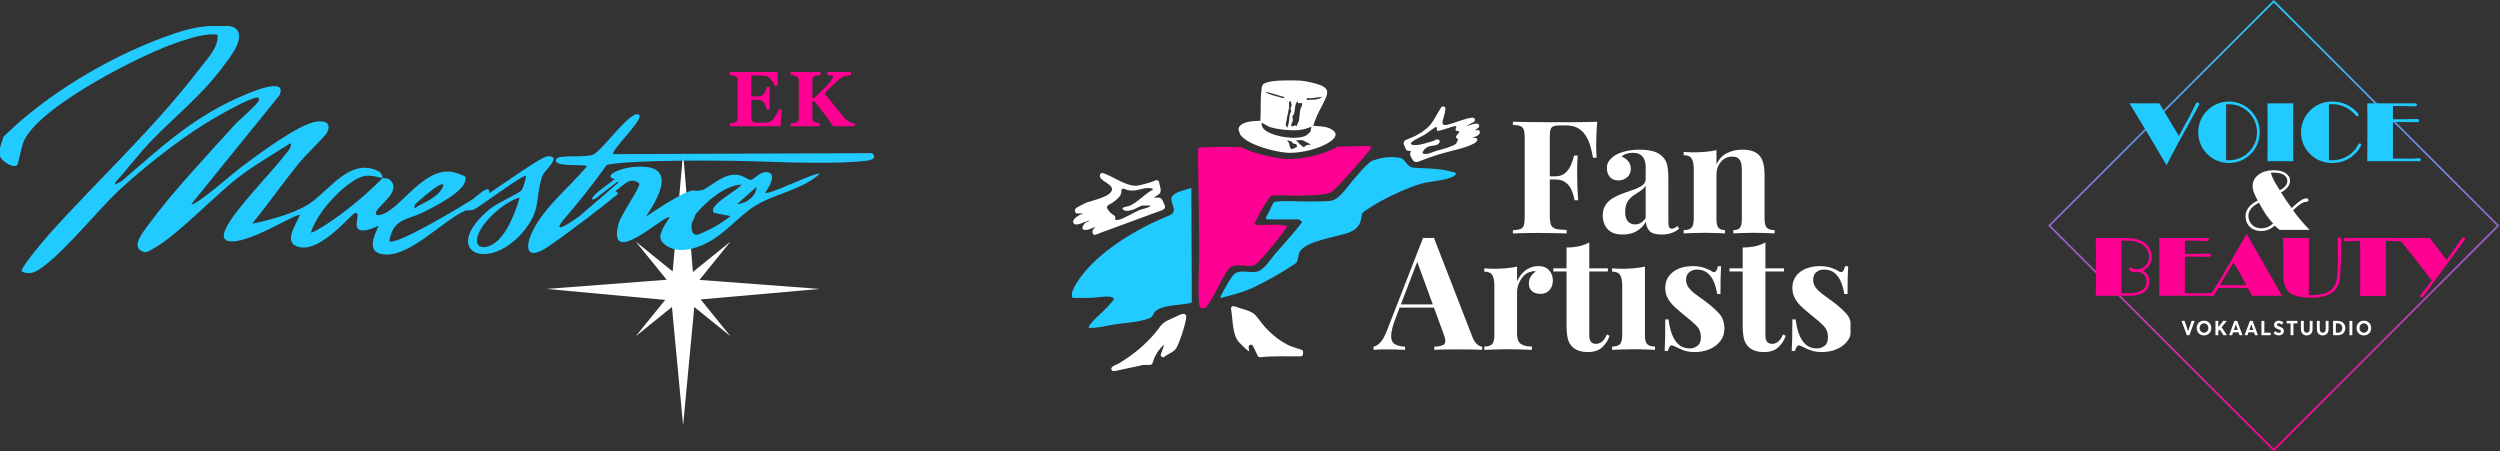 <svg width="4055" height="732" viewBox="0 0 4055 732" fill="none" xmlns="http://www.w3.org/2000/svg">
<rect x="0" y="0" width="4055" height="732" fill="#333333" stroke="none"/>
<g clip-path="url(#clip0_521_1051)">
<mask id="mask0_521_1051" style="mask-type:luminance" maskUnits="userSpaceOnUse" x="0" y="42" width="1419" height="648">
<path d="M1418.01 42H0.013V690H1418.01V42Z" fill="white"/>
</mask>
<g mask="url(#mask0_521_1051)">
<path d="M1136.42 485.672L1329.42 468.641L1134.48 454.009L1184.78 391.882L1123.9 441.14L1108 247.282L1091.1 440.329L1031.18 391.882L1081.33 453.762L886.575 468.641L1078.93 486.448L1031.18 545.402L1089.9 497.907L1108 690.001L1126.12 497.942L1184.78 545.402L1136.42 485.672Z" fill="white"/>
<path d="M1414.2 248.411L994.642 249.998C989.353 245.555 1044.16 193.9 1036.92 186.566C1025.15 174.613 976.65 244.921 961.984 250.879C949.599 255.921 907.277 251.02 902.939 257.12C892.111 272.246 947.59 265.688 952.28 269.39C923.254 304.791 877.016 339.874 859.98 383.914C854.373 398.088 851.798 423.969 886.715 401.649C888.373 400.556 890.101 399.392 891.935 398.088C891.935 398.088 891.935 398.088 891.97 398.088C923.677 376.263 983.597 330.566 994.604 320.552C997.567 317.837 1007.48 313.958 998.13 309.974C1010.26 302.076 1022.01 284.552 1037.11 297.88C1038.23 304.368 1006.88 349.112 1003.31 362.722C983.53 438.39 1079.78 346.221 1086.31 352.286C1074.74 370.304 1066.9 381.869 1073.46 391.741C1073.46 391.741 1084.12 407.572 1110.96 405.245C1110.96 405.21 1110.96 405.175 1110.96 405.104C1110.96 405.14 1110.96 405.175 1110.99 405.21C1116.67 404.716 1123.05 403.412 1130.21 400.979C1132.12 400.309 1133.98 399.639 1135.82 398.934C1136.18 398.793 1136.53 398.652 1136.88 398.511C1173.6 383.385 1193.2 354.718 1222.66 335.185C1253.24 314.91 1301.66 308.141 1329.63 281.732C1322.96 278.523 1238.56 320.834 1241.49 311.702C1248.37 302.746 1261.2 279.264 1242.65 279.193C1231.58 279.123 1223.4 290.899 1217.93 291.71C1214.72 292.168 1205.62 285.187 1198.63 283.988C1175.96 280.075 1159.56 297.633 1141.57 307.189C1136.84 309.692 1130.29 308.987 1128.59 309.939C1120.19 300.771 1047.29 351.827 1047.29 351.827C1079.18 305.214 1081.72 278.558 1054.95 271.823C1018.13 265.794 994.918 280.321 994.89 280.321C994.89 280.321 985.999 285.222 993.089 289.383C993.089 289.383 994.537 290.088 997.844 290.123L972.381 309.093C970.904 310.186 958.63 320.657 960.707 323.302C962.756 325.947 973.334 316.25 973.334 316.25L1001.2 294.989C1001.2 294.989 1005.04 294.39 1002.05 296.928L940.606 350.1C940.606 350.1 891.935 385.853 912.356 358.35C938.314 328.556 962.194 298.303 984.026 267.627C984.026 267.627 999.435 261.598 1105.56 260.681C1120.73 260.47 1138.79 260.364 1160.37 260.575C1235.07 260.434 1334.31 268.368 1405.66 260.752C1413.78 259.87 1423.62 255.851 1414.2 248.376V248.411ZM1227.34 302.922C1225.87 319 1210.88 330.108 1195.64 331.095L1227.34 302.922ZM1125.1 355.811C1126.33 354.225 1126.41 349.359 1130.14 345.128C1147.6 325.454 1175.61 300.701 1202.69 299.432C1198.25 307.753 1144.28 335.15 1158.92 345.445L1185.06 350.487C1168.94 363.216 1151.13 373.124 1132.15 380.458C1120.48 383.808 1118.89 363.991 1125.1 355.776V355.811Z" fill="#22CBFF"/>
<path d="M887.28 253.593C878.392 254.193 807.642 304.051 793.569 313.5C795.757 295.764 773.572 318.859 765.354 324.078C749.095 334.408 641.172 399.78 631.331 391.035C638.174 353.907 659.758 357.257 685.47 344.704C702.117 336.594 759.676 308.74 754.985 287.372C754.351 284.516 735.269 278.84 731.461 278.416C683.459 273.304 646.955 344.105 615.46 348.759C611.052 349.394 608.124 348.265 610.205 343.47C615.319 331.658 651.541 309.939 633.024 292.203C628.369 287.725 621.844 289.558 620.751 288.782C593.347 316.144 561.357 343.258 528.733 364.274C525.171 366.565 506.196 378.871 504.362 376.896C514.167 346.819 545.204 311.807 571.691 294.389C590.913 281.766 598.531 283.846 620.715 288.782C620.151 288.395 620.715 281.131 612.885 277.288C566.965 254.863 533.212 310.75 499.706 331.764C475.97 346.678 436.751 357.187 409.1 362.793C435.658 329.93 459.994 295.164 486.762 262.409C494.522 252.923 528.275 219.992 530.743 214.667C537.867 199.329 527.322 195.45 513.426 197.213C484.153 200.916 414.39 253.734 388.291 273.269C379.332 279.968 315.565 335.819 310.346 331.059L453.187 154.69C467.224 123.451 405.679 150.107 396.121 154.161C314.578 188.716 264.249 235.964 199.177 292.344C195.262 295.728 189.514 297.139 186.904 299.36V295.834C206.69 274.362 224.748 249.856 245.063 228.806C284.035 188.363 326.817 155.149 361.204 108.677C371.573 94.679 393.405 68.939 386.421 51.768C383.318 43.976 374.254 42.283 368.963 41.966H342.088C314.12 43.553 290.172 51.345 264.319 60.935C172.796 94.961 74.536 153.844 5.514 221.896L0.012 239.454V253.558C3.327 261.809 21.491 273.868 28.121 267.557C29.638 266.111 34.575 237.304 39.231 227.537C66.177 171.016 233.494 85.476 294.369 66.542C313.344 60.653 332.565 54.06 352.704 56.105C355.138 76.802 336.516 94.749 324.383 110.651C248.942 209.519 160.839 289.417 79.297 380.422C73.266 387.157 31.648 435.709 35.281 440.363C49.142 446.429 57.395 441.527 68.751 433.347C109.029 404.329 157.7 340.79 197.449 304.615C242.453 263.678 302.233 217.03 355.138 187.235C368.893 179.478 400.811 161.707 414.637 158.534C419.293 157.476 421.585 159.133 419.645 163.576C416.894 169.888 386.739 195.592 379.05 204.124C337.186 250.773 277.439 313.958 241.853 363.145C234.235 373.688 212.544 398.687 229.226 407.008C237.692 411.239 240.795 407.572 247.425 403.941C289.467 381.057 348.542 315.827 391.748 283.811C416.859 265.194 444.545 249.362 470.821 232.403C474.947 237.621 465.001 247.705 461.898 251.689C437.668 282.753 383.177 337.511 367.271 368.61C363.955 375.133 358.735 387.086 369.034 390.506C397.39 399.956 482.142 344.316 486.621 348.723C480.379 363.568 457.524 394.843 485.704 400.873C522.173 408.665 569.998 345.726 576.558 345.268C585.692 344.598 573.102 365.825 581.637 371.889C589.291 377.319 605.62 369.915 613.556 366.354C615.284 368.434 589.149 406.268 618.987 412.121C661.98 420.583 716.789 358.068 754.668 341.672C756.537 340.861 762.92 342.024 768.493 339.768C777.875 335.96 849.719 281.378 853.422 285.292C852.399 291.039 848.871 305.531 845.522 309.093C840.76 314.135 805.808 329.437 793.464 339.873C713.332 407.572 791.172 443.114 847.884 376.649C879.309 339.803 867.247 321.186 879.768 285.116C882.871 276.23 913.944 251.725 887.21 253.558L887.28 253.593ZM673.654 331.129C679.051 326.123 713.932 294.142 719.469 299.431C714.743 317.801 692.1 326.546 677.181 334.655C672.208 339.345 670.409 337.37 673.654 331.129ZM790.043 400.203C779.815 402.707 772.302 398.617 773.749 387.509C776.922 363.075 818.823 326.017 842.912 320.587C835.576 345.656 818.4 393.256 790.043 400.203Z" fill="#22CBFF"/>
<path d="M1261.59 139.281H1256.87C1255.67 135.932 1253.59 132.582 1250.66 129.162C1247.73 125.742 1244.8 123.732 1241.92 123.097C1240.68 122.815 1238.95 122.639 1236.73 122.569C1234.51 122.498 1232.67 122.463 1231.22 122.463H1218.46V156.383H1227.53C1229.78 156.383 1231.86 156.101 1233.73 155.572C1235.6 155.043 1237.29 153.985 1238.81 152.469C1239.76 151.517 1240.71 149.86 1241.71 147.462C1242.69 145.065 1243.29 142.983 1243.6 141.185H1248.33V177.891H1243.6C1243.36 176.163 1242.73 173.977 1241.71 171.368C1240.68 168.759 1239.72 166.925 1238.81 165.938C1237.44 164.457 1235.85 163.434 1233.98 162.87C1232.11 162.306 1229.96 162.024 1227.53 162.024H1218.46V187.375C1218.46 190.02 1218.67 192.101 1219.06 193.652C1219.44 195.204 1220.19 196.402 1221.25 197.213C1222.27 197.989 1223.68 198.518 1225.48 198.765C1227.28 199.012 1229.71 199.153 1232.81 199.153C1234.26 199.153 1235.99 199.153 1238.04 199.082C1240.08 199.012 1241.84 198.906 1243.36 198.694C1245.09 198.483 1246.71 198.165 1248.22 197.778C1249.74 197.39 1250.87 196.755 1251.62 195.979C1253.59 193.97 1255.85 190.866 1258.32 186.705C1260.78 182.545 1262.44 179.442 1263.21 177.362H1267.73L1266.07 204.759H1183.55V199.928C1184.71 199.858 1186.26 199.681 1188.27 199.435C1190.28 199.188 1191.66 198.906 1192.5 198.553C1194.09 197.883 1195.12 197.072 1195.68 196.05C1196.24 195.027 1196.49 193.758 1196.49 192.171V130.114C1196.49 128.633 1196.28 127.399 1195.82 126.412C1195.35 125.425 1194.27 124.578 1192.53 123.767C1191.48 123.274 1189.96 122.815 1188.03 122.392C1186.08 121.969 1184.6 121.722 1183.61 121.581V116.751H1261.59V139.175V139.281Z" fill="#FF0092"/>
<path d="M1386.13 204.793H1351.29C1346.03 196.719 1341.3 189.984 1337.07 184.589C1332.84 179.194 1327.47 172.389 1320.88 164.209H1317.68V191.853C1317.68 193.334 1317.95 194.603 1318.49 195.626C1319.01 196.648 1320.11 197.53 1321.69 198.235C1322.43 198.552 1323.53 198.905 1325 199.222C1326.49 199.54 1327.94 199.786 1329.38 199.963V204.793H1282.65V199.963C1283.78 199.892 1285.33 199.751 1287.37 199.575C1289.42 199.398 1290.87 199.152 1291.68 198.834C1293.16 198.27 1294.19 197.459 1294.79 196.401C1295.38 195.344 1295.66 194.074 1295.66 192.488V130.149C1295.66 128.703 1295.42 127.469 1294.92 126.482C1294.43 125.494 1293.34 124.613 1291.72 123.802C1290.44 123.238 1288.89 122.744 1287.06 122.391C1285.23 122.039 1283.78 121.757 1282.65 121.651V116.82H1330.93V121.651C1329.66 121.792 1328.11 121.933 1326.31 122.18C1324.52 122.427 1322.97 122.744 1321.69 123.132C1320.07 123.661 1319.01 124.507 1318.49 125.671C1317.95 126.834 1317.68 128.104 1317.68 129.514V159.132H1320.28C1323.49 156.205 1327.26 152.68 1331.57 148.519C1335.87 144.359 1339.18 141.009 1341.55 138.364C1344.86 134.697 1347.29 131.771 1348.85 129.62C1350.4 127.469 1351.18 125.6 1351.18 124.049C1351.18 123.343 1350.44 122.815 1348.95 122.427C1347.48 122.039 1345.18 121.792 1342.15 121.616V116.785H1380.42V121.616C1375.8 122.109 1371.92 122.956 1368.77 124.119C1365.64 125.283 1362.53 127.257 1359.43 130.043C1355.02 133.992 1351.39 137.447 1348.49 140.339C1345.61 143.23 1341.94 146.968 1337.46 151.516C1341.4 156.347 1346.21 162.27 1351.77 169.287C1357.35 176.303 1362.88 183.143 1368.42 189.773C1369.83 191.465 1371.42 193.087 1373.25 194.639C1375.09 196.19 1377.06 197.424 1379.26 198.376C1380.28 198.834 1381.48 199.187 1382.78 199.434C1384.09 199.681 1385.25 199.822 1386.17 199.857V204.687L1386.13 204.793Z" fill="#FF0092"/>
</g>
</g>
<g clip-path="url(#clip1_521_1051)">
<mask id="mask1_521_1051" style="mask-type:luminance" maskUnits="userSpaceOnUse" x="1738" y="130" width="1265" height="472">
<path d="M3002.01 130H1738.01V602H3002.01V130Z" fill="white"/>
</mask>
<g mask="url(#mask1_521_1051)">
<path d="M2108.96 130.554C2117.49 131.236 2141.53 136.225 2148.01 141.384C2152.38 144.859 2153.44 147.929 2152.21 153.706C2150.63 161.083 2139.78 179.246 2136.14 187.71C2133.88 192.997 2131.85 198.476 2130.02 203.933C2139.57 205.085 2149.76 204.445 2158.58 209.135C2171.2 215.851 2166.66 223.462 2157.19 229.964C2140.4 241.497 2109.69 248.554 2089.76 247.85C2069.83 247.147 2023.26 235.294 2011.64 218.259C2011.32 217.812 2009.02 211.246 2008.98 210.692C2008.53 203.742 2015.63 200.224 2020.83 198.604C2028.07 196.365 2036.75 196.067 2044.29 195.982C2045.38 180.248 2044.06 163.364 2045.89 147.822C2047.02 138.165 2046.77 135.948 2056.31 133.347C2061.69 131.876 2069.06 130.938 2074.37 130.575C2084.26 129.914 2099.13 129.786 2108.96 130.575V130.554ZM2084.15 157.671L2054.08 148.888C2053.69 150.956 2054.48 150.274 2055.55 150.892C2063.43 155.412 2072.49 156.094 2080.87 159.228L2084.15 157.671ZM2144.3 156.861C2136.07 158.183 2127.85 159.718 2119.49 159.249V162.426C2127.23 160.891 2138.8 163.342 2144.3 156.861ZM2093.91 164.046C2088.99 163.939 2091.36 170.058 2090.86 173.98C2090.12 179.95 2088.12 186.431 2087.14 193.146C2086.69 196.259 2085.54 199.691 2085.56 202.782C2085.56 205.149 2087.63 204.594 2087.16 207.11C2088.46 206.897 2088.46 205.511 2088.86 204.53C2091.12 198.902 2091.08 191.334 2092.06 185.471C2092.31 184 2094.19 181.911 2094.32 180.056C2094.42 178.607 2093.25 177.669 2093.17 176.326C2093 174.002 2095 172.509 2095.08 170.804C2095.19 168.949 2093.49 166.199 2093.91 164.003V164.046ZM2105.19 167.244C2104.87 166.881 2105.74 164.43 2104.83 164.046C2099.24 169.418 2101.16 178.457 2098.82 184.789C2098.24 186.345 2096.51 187.582 2096.34 188.456C2096.11 189.735 2097.24 192.89 2096.88 195.491C2096.45 198.412 2093.61 201.034 2094.66 204.722C2098.56 205.682 2100.35 201.631 2103.68 204.722C2103.21 201.695 2105.91 199.073 2106.51 196.941C2108 191.505 2107.98 183.126 2109.13 177.37C2109.75 174.258 2113.16 171.316 2111.97 167.222C2110.77 167.009 2105.44 167.521 2105.19 167.222V167.244ZM2126.99 205.511C2120.19 208.432 2112.95 210.542 2105.57 211.075C2092.4 212.035 2071.98 210.095 2059.32 205.916C2055.33 204.594 2050.67 200.693 2046.55 199.115C2045.45 205.085 2049.86 209.988 2054.29 212.823C2068.55 221.969 2103.91 227.811 2118.89 219.624C2119.49 219.305 2125.07 214.423 2125.29 214.039C2125.67 213.399 2127.27 205.873 2126.99 205.49V205.511ZM2103.65 238.129C2104.17 237.361 2103.06 234.355 2102.18 233.823C2101.05 233.119 2099.2 233.503 2097.86 232.842C2096.51 232.181 2096.28 230.497 2095.38 229.878C2093.79 228.791 2089.8 228.472 2087.92 227.043C2088.01 229.068 2089.74 229.9 2090.57 231.818C2091.72 234.548 2091.87 240.304 2094.7 241.838C2095.83 242.457 2103.38 238.555 2103.68 238.129H2103.65ZM2126.99 234.227C2122.35 233.14 2115.7 228.066 2111.41 227.192C2108.21 226.553 2105.49 228.728 2102.2 227.043C2101.22 227.896 2113.76 238.833 2114.61 238.854C2115.1 238.854 2118.13 235.805 2119.47 235.379L2127.01 234.227H2126.99Z" fill="white"/>
<path d="M2216.34 236.764C2200.68 237.211 2184.97 237.553 2169.26 237.893C2148.05 250.92 2113.57 257.976 2091.27 257.976C2090.06 257.976 2088.87 257.976 2087.71 257.912C2074.82 257.486 2054.49 253.542 2037.09 248.126C2027.76 245.227 2019.7 242.072 2012.86 238.704C1990.73 238.193 1968.48 237.851 1948.06 239.343C1946.49 239.45 1944.93 239.62 1943.5 240.367C1943.44 249.022 1943.18 257.742 1943.35 266.397C1944.23 312.168 1944.76 358.43 1945.14 404.224C1945.38 431.746 1942.48 466.006 1945.06 492.526C1945.29 494.935 1946.72 500.372 1949.6 500.415C1950.17 500.415 1954.95 499.711 1955.18 499.583C1955.76 499.263 1961.92 490.373 1962.92 488.902C1970.87 477.347 1987.05 440.21 1994.78 434.219C2006.59 425.094 2026.35 435.392 2035.05 429.913C2042.06 425.5 2055.85 408.701 2061.63 401.666C2069.17 392.499 2078.95 380.41 2085.5 370.711C2086.48 369.261 2087.67 368.11 2087.37 366.148C2081.96 365.956 2076.03 364.656 2070.68 364.4C2060.96 363.931 2045.94 365.999 2037.22 364.442C2036.45 364.314 2035.22 363.867 2035.07 363.142C2034.54 360.478 2056.08 321.954 2061.16 318.138C2061.88 317.392 2062.8 317.435 2063.76 317.307C2075.07 315.751 2091.96 317.712 2104.13 317.392C2116.32 317.051 2149.76 316.859 2159.31 311.721C2164 309.206 2182.39 288.441 2187.23 283.09C2198.82 270.341 2212.98 254.735 2223.21 241.113C2226.51 236.721 2219.54 236.7 2216.32 236.785L2216.34 236.764Z" fill="#FF0092"/>
<path d="M1879.96 295.454C1881.01 302.084 1885.19 309.61 1880.41 314.577L1871.42 320.568C1878.28 320.738 1882.8 318.755 1886.15 325.983C1886.66 327.07 1889.07 332.655 1889.32 333.402C1891.15 338.71 1885.93 340.394 1884.74 340.991L1774.95 381.327C1769.17 376.806 1772.8 371.733 1777.12 367.682C1772.01 369.814 1763.5 374.27 1758.01 372.628C1752.49 370.986 1758.3 362.864 1761.25 360.817C1763.06 359.56 1765.87 359.666 1766.83 357.406C1761.78 358.665 1745.79 367.384 1741.93 362.779C1736.03 355.743 1752 347.6 1757.41 346.257L1745.96 346.214C1743.09 344.338 1742.89 339.69 1745.45 337.324C1746.16 336.685 1761.2 328.839 1762.33 328.498C1771.41 325.791 1792.66 320.141 1799.42 314.172C1815.68 299.803 1780.79 295.091 1784.14 283.516C1785.46 278.974 1789.34 280.786 1792.28 281.895C1809.1 288.141 1829.45 304.301 1847.61 300.656C1853.11 299.548 1861.83 297.032 1867.18 295.369C1869.71 294.58 1872.04 293.428 1874.4 292.448C1876.77 291.467 1879.58 292.896 1879.99 295.475L1879.96 295.454ZM1865.41 333.423H1852.98C1850.85 333.423 1842.75 338.177 1839.92 339.222C1835.23 340.927 1827.11 343.762 1822.61 340.65C1816.02 336.109 1827.7 335.427 1830.75 334.318C1843.96 329.521 1856.95 314.427 1869.69 307.712C1871.35 305.73 1866.24 305.196 1865.02 305.111C1850.74 304.109 1844.33 311.486 1829.22 308.352C1826.72 307.84 1820.39 303.811 1819.24 307.435C1818.52 309.717 1819.24 312.254 1817.83 315.451C1815.79 320.162 1810.54 324.277 1806.52 327.283C1797.74 333.806 1790.1 333.017 1800.68 344.573C1802.53 346.598 1808.01 349.71 1808.41 350.542C1810.46 354.806 1805.45 357.705 1814.42 356.575C1820.86 355.743 1840.21 343.975 1848.27 340.714C1852.7 338.923 1860.85 337.516 1864.3 335.363C1865.19 334.808 1865.79 335.405 1865.39 333.423H1865.41Z" fill="white"/>
<path d="M2342.82 173.085C2347.85 175.878 2339.09 194.426 2339.71 199.435C2340.2 203.358 2344.46 203.06 2347.25 202.42C2359.34 199.649 2375.15 192.379 2386.92 190.908C2391.76 190.311 2393.85 193.637 2391.14 197.602L2377.52 204.701C2381.97 204.062 2394.42 198.476 2397.89 201.269C2399.58 202.633 2399.51 204.957 2398.55 206.727L2392.03 211.609C2395.44 211.417 2399.68 209.114 2400.32 214.103C2400.94 218.984 2392.57 222.46 2388.58 222.673C2388.9 223.973 2391.61 223.206 2392.93 223.505C2398.85 224.847 2396 229.666 2392.05 232.011C2378.14 240.283 2351.98 244.887 2335.89 249.791C2323.76 253.5 2311.7 257.785 2299.85 262.39C2296.84 263.562 2293.43 262.475 2291.67 259.768C2288.45 254.843 2284.99 249.279 2289.04 244.781C2287.25 244.717 2282.97 245.015 2281.63 243.907C2280.45 242.926 2279.05 238.599 2277.3 235.08C2275.81 232.075 2277.04 228.429 2280.07 227.001C2285.36 224.507 2291.09 222.844 2296.42 220.03C2304.05 216 2313.49 209.839 2319.12 203.337C2326.77 194.511 2331.78 182.807 2338.26 173.085C2338.88 172.723 2342.16 172.723 2342.82 173.085ZM2361.53 204.787C2358.8 203.038 2334.02 214.082 2331.18 212.014C2329.9 211.076 2330.52 208.112 2331.22 206.79C2330.22 206.961 2329.05 206.108 2328.2 206.257C2327.24 206.428 2315.03 215.851 2312.51 217.429C2306.48 221.245 2295.29 226.042 2290.47 229.942C2287.15 232.651 2288.13 234.633 2292.16 235.102C2302.02 236.275 2315.47 231.414 2324.98 228.515C2327.77 227.662 2328.58 225.85 2332.18 226.148C2337.32 226.574 2335.12 232.736 2331.61 234.441C2324.64 237.831 2319.31 234.761 2311.85 240.943C2309.82 242.627 2304.73 248.704 2309.44 249.599C2315.92 250.814 2324.3 246.295 2330.54 244.44C2336.04 242.798 2342.5 241.434 2347.79 239.579C2350.34 238.684 2360.06 234.782 2361.6 233.353C2362 232.97 2364.41 227.705 2364.71 226.831C2365.41 224.805 2362.53 224.464 2361.94 223.398C2360.21 220.307 2365.99 216.725 2367.12 214.039C2366.16 212.035 2362 212.738 2361.23 211.672C2359.74 209.626 2363.49 206.066 2361.53 204.808V204.787Z" fill="white"/>
<path d="M1932.37 304.878L1933.12 490.629C1931.03 491.354 1928.88 491.951 1926.7 492.356C1912.4 495.02 1885.53 494.829 1874.51 504.422C1868.45 509.688 1871.82 513.867 1862.29 517.064C1845.28 522.778 1827.08 523.375 1809.48 525.976C1795.09 528.086 1780.77 532.372 1766.08 531.86C1765.61 528.747 1768.13 526.381 1769.94 524.142C1777.04 515.423 1787.82 507.002 1795.69 498.474C1797.24 496.768 1806.88 486.067 1806.98 485.214C1807.3 482.997 1801.87 481.526 1799.97 481.313C1791.47 480.353 1778.08 482.826 1769.13 483.082C1765.34 483.188 1740.97 483.594 1739.72 482.848C1734.54 479.863 1742.59 465.196 1744.85 461.379C1772.5 414.606 1834.44 376.595 1882.9 355.211C1887.91 352.995 1892.99 350.905 1898.04 348.773C1902.36 346.94 1904.77 342.271 1903.73 337.688C1902.24 331.143 1898.21 324.086 1900.81 319.119C1904.94 311.209 1924.19 307.628 1932.4 304.878H1932.37Z" fill="#22CBFF"/>
<path d="M2054.84 355.872C2050.77 354.636 2057.51 345.639 2058.6 343.337C2060 340.352 2064.29 328.968 2067.1 327.625C2068.08 327.155 2071.49 326.793 2072.83 326.708C2092.36 325.322 2113.91 327.326 2133.75 326.772C2140.76 326.58 2151.14 326.623 2157.71 325.877C2172.09 324.256 2184.56 303.683 2193.68 293.322C2200.42 285.669 2218.49 263.306 2226.68 260.342C2228.66 259.638 2233.71 258.168 2235.93 257.592C2248.55 254.33 2260.85 253.669 2273.04 256.633C2276.19 257.401 2279.64 262.964 2283.48 267.228C2286.1 270.17 2289.81 271.918 2293.75 272.131C2311.3 273.091 2327.92 273.069 2345.31 276.289C2347.25 276.651 2360.66 279.913 2361.17 280.552C2362.98 282.791 2357.91 286.01 2356.06 286.842C2341.6 293.407 2320.21 293.6 2304.71 298.055C2285.68 303.534 2257.09 316.688 2239.51 326.26C2234.03 329.245 2212.63 341.759 2209.8 345.809C2208.54 347.601 2207.69 357.087 2206.26 360.711C2202.79 369.58 2195.07 374.59 2186.37 377.681C2167.28 384.482 2119.06 390.707 2108.51 407.805C2105.34 412.943 2105.74 422.408 2102.76 426.033C2101.29 427.823 2092.14 433.259 2089.44 435.007C2073.2 445.433 2051.22 457.584 2033.79 465.899C2016.5 474.149 1997.81 478.562 1979.37 483.487C1979.73 480.31 1981.57 477.134 1983.08 474.341C1987.04 467.007 1994.06 454.6 1998.79 448.076C2008.85 434.24 2024.94 444.068 2039.16 440.444C2050.69 437.502 2060.45 420.895 2068.1 411.983C2082.72 394.928 2098.35 378.406 2111.84 360.583C2112.2 359.006 2106.83 355.872 2106.23 355.872H2054.8H2054.84Z" fill="#22CBFF"/>
<path d="M2112.73 568.08C2112.01 567.376 2096.81 562.964 2093.55 561.556C2077.16 554.521 2063.39 543.03 2051.41 530.005C2046.42 524.59 2038.09 511.777 2032.93 508.217C2025.96 503.398 2014.75 501.224 2005.48 497.856C1996.01 493.869 1996.65 500.478 1996.89 501.949C1996.89 502.035 1996.91 502.12 1996.93 502.205V502.247C2000 519.75 1998.53 541.794 2009.38 554.862C2010.74 556.504 2023.85 568.997 2024.83 569.402C2027.3 570.425 2025.26 564.029 2025.22 563.027C2025.07 558.913 2030.65 557.549 2032.42 561.258L2040.09 577.332C2040.77 578.782 2042.31 579.614 2043.91 579.444C2065.75 577.098 2087.81 578.164 2109.79 578.015C2111.79 578.015 2113.43 576.416 2113.54 574.434C2113.69 571.939 2113.84 569.21 2112.69 568.101L2112.73 568.08Z" fill="white"/>
<path d="M1915.45 509.859L1911.49 511.672L1893.8 519.793C1888.96 522.011 1884.76 525.465 1881.65 529.792C1864.04 554.181 1840.81 573.901 1814.98 589.294C1811.1 591.595 1804.26 593.13 1802.72 597.117C1801.83 599.484 1803.81 601.999 1806.34 601.999H1807.13C1807.41 601.999 1807.67 601.978 1807.92 601.914L1850.23 592.854C1854.62 590.785 1864.17 592.896 1867.54 591.297C1869.97 590.146 1871.2 582.706 1872.5 579.999C1875.79 573.198 1881.22 564.947 1886.83 560.044C1889.04 559.873 1887.72 560.384 1887.49 561.558C1887.1 563.455 1884.67 569.466 1882.95 574.391C1881.67 578.036 1886.04 581.043 1888.98 578.527C1889.79 577.824 1890.6 577.141 1891.43 576.63C1897.74 572.686 1905.43 570.17 1908.84 563.199C1913.87 552.945 1921.25 531.668 1923.85 517.022C1925.36 507.855 1919.61 508.388 1915.45 509.859Z" fill="white"/>
<path d="M2325.87 385.826L2388.02 545.973C2390.41 552.113 2393.09 556.334 2396.08 558.637C2399.06 560.939 2401.75 562.175 2404.13 562.347V567.463C2399.02 567.122 2393.01 566.909 2386.1 566.823C2379.2 566.738 2372.25 566.696 2365.26 566.696C2357.41 566.696 2350 566.738 2343.01 566.823C2336.01 566.909 2330.47 567.122 2326.38 567.463V562.347C2335.08 562.005 2340.58 560.513 2342.88 557.869C2345.18 555.226 2344.63 549.555 2341.21 540.857L2297.73 421.898L2302.34 415.246L2263.46 516.553C2258.69 529.174 2256.34 538.725 2256.43 545.206C2256.51 551.687 2258.6 556.079 2262.69 558.381C2266.79 560.684 2272.24 562.005 2279.06 562.347V567.463C2273.44 567.122 2268.06 566.909 2262.95 566.823C2257.83 566.738 2252.63 566.696 2247.35 566.696C2243.6 566.696 2240.06 566.738 2236.73 566.823C2233.41 566.909 2230.47 567.122 2227.91 567.463V562.347C2231.49 561.664 2235.16 559.362 2238.91 555.439C2242.66 551.517 2246.32 544.865 2249.91 535.485L2308.22 385.826C2310.95 385.996 2313.89 386.082 2317.04 386.082C2320.2 386.082 2323.14 385.996 2325.87 385.826ZM2343.77 493.785V498.901H2267.55L2270.11 493.785H2343.77Z" fill="white"/>
<path d="M2495.45 431.619C2500.9 431.619 2505.34 432.771 2508.75 435.073C2512.16 437.375 2514.67 440.318 2516.29 443.899C2517.91 447.48 2518.72 451.233 2518.72 455.155C2518.72 461.466 2516.89 466.625 2513.22 470.633C2509.56 474.64 2504.74 476.645 2498.77 476.645C2492.8 476.645 2488.16 475.152 2484.83 472.168C2481.51 469.183 2479.84 465.217 2479.84 460.271C2479.84 455.326 2480.91 451.531 2483.04 448.376C2485.17 445.221 2487.86 442.534 2491.1 440.318C2488.71 439.635 2486.32 439.72 2483.94 440.573C2479.5 441.255 2475.54 443.344 2472.04 446.841C2468.55 450.338 2465.78 454.473 2463.73 459.248C2461.68 464.024 2460.66 468.714 2460.66 473.319V541.113C2460.66 549.299 2462.66 554.843 2466.67 557.742C2470.68 560.641 2476.69 562.091 2484.7 562.091V567.464C2480.78 567.292 2475.07 567.079 2467.57 566.824C2460.06 566.568 2452.22 566.439 2444.04 566.439C2437.22 566.439 2430.31 566.568 2423.32 566.824C2416.33 567.079 2411.04 567.292 2407.46 567.464V562.091C2413.43 562.091 2417.65 560.812 2420.12 558.254C2422.59 555.695 2423.83 550.835 2423.83 543.671V463.086C2423.83 455.411 2422.68 449.74 2420.38 446.074C2418.08 442.406 2413.77 440.573 2407.46 440.573V435.201C2412.92 435.712 2418.2 435.969 2423.32 435.969C2430.48 435.969 2437.17 435.67 2443.4 435.073C2449.62 434.476 2455.38 433.581 2460.66 432.386V456.179C2462.71 451.574 2465.44 447.395 2468.85 443.643C2472.26 439.891 2476.18 436.949 2480.61 434.817C2485.04 432.685 2489.99 431.619 2495.45 431.619Z" fill="white"/>
<path d="M2577.8 393.244V435.2H2607.98V440.317H2577.8V543.671C2577.8 548.787 2578.74 552.411 2580.62 554.544C2582.49 556.675 2585.3 557.741 2589.05 557.741C2592.12 557.741 2595.2 556.59 2598.26 554.287C2601.33 551.986 2604.06 548.02 2606.45 542.391L2610.8 544.694C2608.06 552.369 2603.94 558.68 2598.39 563.625C2592.85 568.571 2585.3 571.044 2575.76 571.044C2570.13 571.044 2565.18 570.319 2560.92 568.87C2556.66 567.42 2553.08 565.245 2550.18 562.346C2546.43 558.594 2543.95 553.946 2542.76 548.403C2541.57 542.861 2540.97 535.655 2540.97 526.786V440.317H2519.49V435.2H2540.97V401.431C2548.13 401.431 2554.74 400.791 2560.79 399.513C2566.85 398.233 2572.52 396.144 2577.8 393.244Z" fill="white"/>
<path d="M2668.07 432.385V543.669C2668.07 550.833 2669.3 555.694 2671.78 558.252C2674.24 560.81 2678.47 562.089 2684.43 562.089V567.462C2681.36 567.291 2676.59 567.077 2670.11 566.822C2663.63 566.566 2657.06 566.438 2650.41 566.438C2643.76 566.438 2637.03 566.566 2630.21 566.822C2623.39 567.077 2618.27 567.291 2614.86 567.462V562.089C2620.83 562.089 2625.05 560.81 2627.53 558.252C2630 555.694 2631.23 550.833 2631.23 543.669V463.084C2631.23 455.41 2630.08 449.738 2627.78 446.072C2625.48 442.404 2621.17 440.571 2614.86 440.571V435.199C2620.32 435.71 2625.61 435.967 2630.72 435.967C2637.88 435.967 2644.57 435.668 2650.8 435.071C2657.02 434.474 2662.78 433.579 2668.07 432.385Z" fill="white"/>
<path d="M2745.06 431.619C2752.21 431.619 2758.48 432.514 2763.85 434.306C2769.22 436.096 2773.1 437.845 2775.48 439.55C2781.28 443.472 2784.86 440.914 2786.23 431.875H2791.61C2791.26 436.65 2791.01 442.492 2790.84 449.399C2790.66 456.307 2790.58 465.474 2790.58 476.9H2785.21C2784.36 470.59 2782.73 464.365 2780.35 458.225C2777.96 452.086 2774.51 447.054 2769.99 443.131C2765.47 439.208 2759.63 437.247 2752.47 437.247C2747.53 437.247 2743.35 438.655 2739.94 441.468C2736.53 444.282 2734.82 448.333 2734.82 453.62C2734.82 458.908 2736.36 463.214 2739.43 467.051C2742.49 470.889 2746.46 474.555 2751.32 478.052C2756.18 481.548 2761.25 485.257 2766.54 489.18C2775.06 495.49 2782.27 501.844 2788.15 508.239C2794.03 514.635 2796.97 522.95 2796.97 533.182C2796.97 540.857 2794.76 547.551 2790.32 553.265C2785.89 558.978 2780.05 563.37 2772.81 566.439C2765.56 569.51 2757.5 571.045 2748.63 571.045C2743.51 571.045 2738.96 570.533 2734.95 569.51C2730.94 568.487 2727.49 567.207 2724.59 565.672C2722.37 564.649 2720.28 563.668 2718.33 562.73C2716.36 561.792 2714.53 560.982 2712.82 560.3C2711.12 559.788 2709.63 560.385 2708.35 562.091C2707.07 563.796 2706.09 566.184 2705.41 569.254H2700.04C2700.38 563.796 2700.63 557.144 2700.81 549.299C2700.98 541.454 2701.06 531.05 2701.06 518.089H2706.43C2707.46 527.298 2709.33 535.443 2712.06 542.52C2714.79 549.597 2718.5 555.141 2723.18 559.149C2727.87 563.157 2733.8 565.161 2740.96 565.161C2745.39 565.161 2749.49 563.753 2753.24 560.94C2756.99 558.125 2758.87 553.478 2758.87 546.997C2758.87 539.492 2756.43 533.268 2751.58 528.321C2746.72 523.375 2740.53 518.003 2733.03 512.205C2727.57 507.77 2722.41 503.379 2717.56 499.029C2712.7 494.68 2708.74 489.905 2705.66 484.703C2702.59 479.501 2701.06 473.575 2701.06 466.923C2701.06 459.248 2703.11 452.767 2707.2 447.48C2711.29 442.193 2716.71 438.228 2723.44 435.584C2730.17 432.941 2737.38 431.619 2745.06 431.619Z" fill="white"/>
<path d="M2863.47 393.244V435.2H2893.65V440.317H2863.47V543.67C2863.47 548.786 2864.41 552.411 2866.28 554.543C2868.16 556.675 2870.97 557.741 2874.72 557.741C2877.79 557.741 2880.86 556.59 2883.93 554.287C2887 551.985 2889.73 548.019 2892.11 542.391L2896.46 544.694C2893.73 552.369 2889.6 558.679 2884.06 563.625C2878.51 568.571 2870.97 571.044 2861.42 571.044C2855.79 571.044 2850.85 570.319 2846.58 568.869C2842.32 567.419 2838.75 565.245 2835.85 562.345C2832.09 558.594 2829.62 553.946 2828.42 548.403C2827.24 542.86 2826.64 535.655 2826.64 526.785V440.317H2805.15V435.2H2826.64V401.431C2833.8 401.431 2840.41 400.791 2846.46 399.512C2852.52 398.233 2858.18 396.143 2863.47 393.244Z" fill="white"/>
<path d="M2951.2 431.619C2958.36 431.619 2964.63 432.514 2970 434.305C2975.37 436.095 2979.25 437.844 2981.63 439.549C2987.43 443.472 2991.01 440.914 2992.38 431.874H2997.75C2997.41 436.65 2997.16 442.492 2996.98 449.399C2996.81 456.306 2996.73 465.473 2996.73 476.9H2991.36C2990.51 470.589 2988.88 464.365 2986.5 458.225C2984.11 452.085 2980.66 447.053 2976.14 443.131C2971.62 439.208 2965.78 437.247 2958.62 437.247C2953.67 437.247 2949.49 438.654 2946.08 441.468C2942.68 444.282 2940.97 448.333 2940.97 453.62C2940.97 458.907 2942.5 463.213 2945.58 467.051C2948.64 470.888 2952.6 474.555 2957.47 478.051C2962.33 481.547 2967.4 485.257 2972.68 489.179C2981.21 495.49 2988.42 501.843 2994.3 508.239C3000.18 514.634 3003.12 522.949 3003.12 533.181C3003.12 540.857 3000.91 547.551 2996.47 553.264C2992.04 558.978 2986.2 563.369 2978.95 566.439C2971.71 569.509 2963.65 571.044 2954.78 571.044C2949.66 571.044 2945.1 570.533 2941.1 569.509C2937.09 568.486 2933.64 567.207 2930.74 565.672C2928.52 564.649 2926.43 563.668 2924.48 562.73C2922.51 561.791 2920.68 560.981 2918.97 560.3C2917.27 559.788 2915.78 560.385 2914.5 562.091C2913.22 563.796 2912.24 566.184 2911.56 569.253H2906.18C2906.53 563.796 2906.78 557.144 2906.95 549.299C2907.13 541.453 2907.21 531.05 2907.21 518.088H2912.58C2913.61 527.297 2915.48 535.442 2918.21 542.52C2920.94 549.597 2924.64 555.14 2929.33 559.148C2934.02 563.156 2939.95 565.16 2947.11 565.16C2951.54 565.16 2955.64 563.753 2959.39 560.939C2963.14 558.125 2965.01 553.478 2965.01 546.997C2965.01 539.492 2962.58 533.267 2957.72 528.321C2952.87 523.375 2946.68 518.002 2939.18 512.204C2933.72 507.769 2928.56 503.378 2923.71 499.029C2918.85 494.68 2914.88 489.904 2911.81 484.703C2908.74 479.501 2907.21 473.575 2907.21 466.923C2907.21 459.248 2909.26 452.767 2913.34 447.48C2917.44 442.193 2922.85 438.228 2929.59 435.584C2936.32 432.94 2943.53 431.619 2951.2 431.619Z" fill="white"/>
<path d="M2590.74 197.474C2590.06 205.148 2589.59 212.567 2589.34 219.73C2589.08 226.894 2588.96 232.436 2588.96 236.359C2588.96 240.282 2589.04 243.693 2589.21 247.104C2589.38 250.515 2589.55 253.414 2589.72 255.802H2583.84C2581.62 242.499 2578.55 232.053 2574.63 224.463C2570.71 216.874 2565.89 211.459 2560.18 208.218C2554.47 204.978 2547.69 203.358 2539.84 203.358H2531.4C2526.46 203.358 2522.71 203.784 2520.15 204.637C2517.59 205.49 2515.89 207.195 2515.04 209.753C2514.18 212.312 2513.76 216.234 2513.76 221.521V349.946C2513.76 356.598 2514.44 361.544 2515.8 364.784C2517.17 368.024 2519.81 370.157 2523.73 371.18C2527.65 372.203 2533.45 372.8 2541.12 372.971V378.599C2535.84 378.429 2529.02 378.257 2520.66 378.087C2512.31 377.917 2503.53 377.831 2494.32 377.831C2486.99 377.831 2479.83 377.917 2472.83 378.087C2465.84 378.257 2459.53 378.429 2453.91 378.599V373.483C2459.36 373.141 2463.46 372.459 2466.18 371.435C2468.91 370.412 2470.75 368.366 2471.68 365.296C2472.62 362.226 2473.09 357.621 2473.09 351.482V224.591C2473.09 218.281 2472.62 213.633 2471.68 210.649C2470.75 207.664 2468.87 205.617 2466.06 204.509C2463.24 203.4 2459.19 202.761 2453.91 202.59V197.474C2463.11 197.644 2473.09 197.815 2483.83 197.985C2494.57 198.156 2504.72 198.241 2514.27 198.241H2537.29C2545.13 198.241 2554.04 198.198 2564.02 198.113C2573.99 198.028 2582.9 197.815 2590.74 197.474ZM2552.63 285.99V291.106H2506.08V285.99H2552.63ZM2559.03 252.221C2558.35 261.942 2558.05 269.361 2558.13 274.477C2558.22 279.594 2558.26 284.284 2558.26 288.548C2558.26 292.812 2558.35 297.502 2558.52 302.619C2558.69 307.735 2559.11 315.154 2559.8 324.875H2553.91C2552.89 318.906 2551.27 313.363 2549.05 308.246C2546.84 303.13 2543.6 298.994 2539.33 295.839C2535.07 292.684 2529.53 291.106 2522.71 291.106V285.99C2529.53 285.99 2534.99 284.114 2539.08 280.361C2543.17 276.609 2546.28 272.132 2548.41 266.93C2550.55 261.729 2552.12 256.825 2553.15 252.221H2559.03Z" fill="white"/>
<path d="M2632.17 380.388C2620.74 380.388 2612.48 377.404 2607.36 371.435C2602.25 365.466 2599.69 358.217 2599.69 349.689C2599.69 342.355 2601.36 336.386 2604.68 331.782C2608 327.176 2612.31 323.382 2617.59 320.397C2622.88 317.413 2628.46 314.94 2634.35 312.978C2640.23 311.017 2645.86 309.056 2651.22 307.094C2656.6 305.133 2660.95 302.873 2664.27 300.315C2667.6 297.756 2669.26 294.517 2669.26 290.594V270.639C2669.26 266.205 2668.53 262.239 2667.08 258.743C2665.63 255.247 2663.42 252.561 2660.43 250.685C2657.45 248.808 2653.58 247.87 2648.8 247.87C2645.38 247.87 2641.98 248.34 2638.57 249.278C2635.15 250.216 2632.34 251.793 2630.12 254.011C2634.9 255.716 2638.61 258.317 2641.26 261.813C2643.89 265.309 2645.22 269.275 2645.22 273.709C2645.22 279.508 2643.21 284.112 2639.21 287.523C2635.2 290.934 2630.47 292.64 2625.01 292.64C2618.87 292.64 2614.22 290.721 2611.07 286.884C2607.92 283.047 2606.34 278.399 2606.34 272.942C2606.34 267.995 2607.57 263.902 2610.05 260.661C2612.52 257.422 2615.98 254.352 2620.41 251.452C2625.18 248.723 2630.93 246.592 2637.67 245.057C2644.41 243.521 2651.7 242.754 2659.54 242.754C2667.39 242.754 2674.46 243.564 2680.77 245.184C2687.08 246.805 2692.36 249.746 2696.63 254.011C2700.55 257.933 2703.11 262.751 2704.3 268.465C2705.49 274.178 2706.09 281.384 2706.09 290.082V359.667C2706.09 363.76 2706.51 366.659 2707.37 368.365C2708.22 370.07 2709.67 370.923 2711.72 370.923C2713.42 370.923 2715.04 370.497 2716.57 369.644C2718.11 368.792 2719.56 367.768 2720.92 366.574L2723.48 370.923C2719.9 373.993 2715.76 376.338 2711.08 377.959C2706.38 379.579 2701.14 380.388 2695.35 380.388C2685.12 380.388 2678.34 378.299 2675.01 374.121C2671.69 369.942 2669.94 365.124 2669.77 359.667C2665.51 366.659 2660.27 371.861 2654.04 375.272C2647.82 378.683 2640.53 380.388 2632.17 380.388ZM2651.86 364.016C2655.11 364.016 2658.13 363.248 2660.95 361.713C2663.76 360.178 2666.53 357.449 2669.26 353.527V301.082C2667.21 304.493 2664.35 307.35 2660.69 309.653C2657.02 311.955 2653.27 314.428 2649.44 317.071C2645.6 319.715 2642.4 323.083 2639.85 327.176C2637.29 331.27 2636.01 336.728 2636.01 343.55C2636.01 350.883 2637.54 356.128 2640.61 359.283C2643.68 362.438 2647.43 364.016 2651.86 364.016Z" fill="white"/>
<path d="M2826.05 242.754C2833.21 242.754 2839.05 243.649 2843.57 245.44C2848.08 247.231 2851.62 249.661 2854.18 252.731C2856.91 255.972 2858.91 260.15 2860.19 265.267C2861.47 270.383 2862.11 277.29 2862.11 285.989V354.806C2862.11 361.97 2863.34 366.83 2865.82 369.388C2868.29 371.946 2872.51 373.226 2878.48 373.226V378.598C2875.24 378.427 2870.38 378.214 2863.9 377.959C2857.42 377.702 2851.02 377.575 2844.72 377.575C2838.41 377.575 2831.89 377.702 2825.67 377.959C2819.44 378.214 2814.7 378.427 2811.47 378.598V373.226C2816.58 373.226 2820.16 371.946 2822.21 369.388C2824.26 366.83 2825.28 361.97 2825.28 354.806V275.244C2825.28 270.981 2824.85 267.27 2824 264.116C2823.15 260.961 2821.61 258.488 2819.4 256.697C2817.18 254.906 2813.85 254.011 2809.42 254.011C2802.26 254.011 2796.25 256.825 2791.39 262.453C2786.53 268.081 2784.1 275.159 2784.1 283.687V354.806C2784.1 361.97 2785.17 366.83 2787.3 369.388C2789.43 371.946 2792.97 373.226 2797.91 373.226V378.598C2794.84 378.427 2790.37 378.214 2784.49 377.959C2778.6 377.702 2772.5 377.575 2766.2 377.575C2759.89 377.575 2753.07 377.702 2746.25 377.959C2739.43 378.214 2734.31 378.427 2730.9 378.598V373.226C2736.87 373.226 2741.09 371.946 2743.56 369.388C2746.04 366.83 2747.27 361.97 2747.27 354.806V274.221C2747.27 266.546 2746.12 260.875 2743.82 257.208C2741.52 253.541 2737.21 251.708 2730.9 251.708V246.335C2736.36 246.847 2741.65 247.103 2746.76 247.103C2753.92 247.103 2760.61 246.805 2766.84 246.207C2773.06 245.611 2778.82 244.715 2784.1 243.521V266.546C2788.36 257.848 2794.16 251.708 2801.49 248.127C2808.82 244.545 2817.01 242.754 2826.05 242.754Z" fill="white"/>
</g>
</g>
<g clip-path="url(#clip2_521_1051)">
<path fill-rule="evenodd" clip-rule="evenodd" d="M3688.01 4.146L3326.16 366L3688.01 727.853L4049.87 366L3688.01 4.146ZM3322.01 366L3688.01 732L4054.01 366L3688.01 0L3322.01 366Z" fill="url(#paint0_linear_521_1051)"/>
<path d="M3922.68 261.441H3839.62C3839.67 258.586 3839.71 255.449 3839.75 252.032C3839.84 248.615 3839.88 246.712 3839.88 246.322V182.798C3839.88 182.365 3839.84 180.44 3839.75 177.023C3839.71 173.606 3839.67 170.469 3839.62 167.614H3916.45C3918.05 167.614 3919.09 167.787 3919.57 168.134C3920.04 168.48 3920.28 169.107 3920.28 170.015C3920.28 170.967 3919.99 171.637 3919.43 172.027C3918.91 172.373 3917.92 172.546 3916.45 172.546C3916.06 172.546 3914.91 172.502 3913.01 172.416C3903.88 172.07 3894.89 171.897 3886.02 171.897H3881.35V193.504H3887.31C3896.83 193.504 3906.35 193.374 3915.86 193.115C3917.68 193.029 3918.74 192.985 3919.04 192.985C3920.99 192.985 3922.25 193.18 3922.81 193.569C3923.42 193.958 3923.72 194.694 3923.72 195.775C3923.72 196.64 3923.48 197.268 3923 197.657C3922.53 198.003 3921.75 198.176 3920.67 198.176C3920.28 198.176 3919 198.155 3916.84 198.111C3905.12 197.895 3893.28 197.787 3881.35 197.787V257.158C3888.48 257.158 3896.03 257.202 3903.99 257.288C3905.98 257.331 3907.19 257.353 3907.62 257.353C3912.64 257.353 3917.57 257.158 3922.42 256.769C3923.33 256.682 3923.84 256.639 3923.98 256.639C3924.75 256.639 3925.36 256.855 3925.79 257.288C3926.27 257.721 3926.5 258.304 3926.5 259.04C3926.5 259.992 3926.27 260.641 3925.79 260.987C3925.36 261.29 3924.32 261.441 3922.68 261.441Z" fill="#22CBFF"/>
<path d="M3777.53 259.819C3778.04 259.862 3778.63 259.905 3779.28 259.948C3779.97 259.948 3780.94 259.948 3782.2 259.948C3789.94 259.948 3796.97 258.478 3803.29 255.536C3809.64 252.594 3815.18 248.226 3819.9 242.429C3821.15 240.915 3822.47 238.882 3823.85 236.33C3825.24 233.777 3826.45 232.501 3827.49 232.501C3828.18 232.501 3828.7 232.696 3829.05 233.085C3829.44 233.475 3829.63 234.015 3829.63 234.707C3829.63 235.919 3828.87 237.779 3827.36 240.288C3825.84 242.796 3823.9 245.327 3821.52 247.879C3816.37 253.287 3810.55 257.396 3804.06 260.208C3797.62 262.977 3790.72 264.361 3783.37 264.361C3776.1 264.361 3769.39 263.15 3763.25 260.727C3757.15 258.262 3751.68 254.606 3746.83 249.761C3742.08 245.003 3738.44 239.617 3735.93 233.604C3733.47 227.592 3732.23 221.233 3732.23 214.528C3732.23 207.866 3733.51 201.507 3736.06 195.451C3738.62 189.351 3742.29 183.923 3747.09 179.164C3751.9 174.362 3757.3 170.751 3763.32 168.328C3769.37 165.906 3776.01 164.695 3783.24 164.695C3789.85 164.695 3796 165.733 3801.66 167.809C3807.37 169.842 3812.85 173.022 3818.08 177.347C3820.46 179.294 3822.3 181.111 3823.6 182.798C3824.94 184.442 3825.61 185.761 3825.61 186.756C3825.61 187.275 3825.39 187.729 3824.96 188.119C3824.57 188.464 3824.09 188.637 3823.53 188.637C3822.58 188.637 3821.3 187.686 3819.7 185.782C3818.4 184.269 3817.28 183.079 3816.33 182.214C3811.35 177.801 3806.1 174.492 3800.56 172.286C3795.02 170.08 3789.16 168.977 3782.98 168.977C3782.33 168.977 3781.63 168.999 3780.9 169.042C3780.21 169.042 3779.08 169.107 3777.53 169.236V259.819Z" fill="#22CBFF"/>
<path d="M3677.79 261.441C3677.84 258.586 3677.88 255.471 3677.92 252.097C3678.01 248.68 3678.05 246.755 3678.05 246.322V182.798C3678.05 182.322 3678.01 180.418 3677.92 177.088C3677.88 173.714 3677.84 170.578 3677.79 167.679L3719.91 167.614C3719.86 170.859 3719.78 174.168 3719.65 177.542C3719.56 180.873 3719.52 182.625 3719.52 182.798V246.322C3719.52 246.452 3719.56 248.204 3719.65 251.578C3719.78 254.952 3719.86 258.24 3719.91 261.441H3677.79Z" fill="#22CBFF"/>
<path d="M3610.77 259.819C3611.24 259.862 3611.8 259.905 3612.45 259.948C3613.1 259.948 3614.05 259.948 3615.31 259.948C3620.72 259.948 3625.8 259.105 3630.56 257.418C3635.36 255.731 3639.88 253.179 3644.12 249.761C3649.44 245.392 3653.55 240.158 3656.45 234.058C3659.39 227.916 3660.86 221.406 3660.86 214.528C3660.86 207.736 3659.39 201.247 3656.45 195.061C3653.5 188.875 3649.4 183.62 3644.12 179.294C3639.97 175.877 3635.51 173.324 3630.75 171.637C3625.99 169.95 3620.89 169.107 3615.44 169.107C3614.14 169.107 3613.17 169.128 3612.52 169.172C3611.87 169.172 3611.28 169.193 3610.77 169.236V259.819ZM3565.47 214.528C3565.47 207.823 3566.73 201.464 3569.24 195.451C3571.75 189.395 3575.4 183.966 3580.2 179.164C3584.88 174.492 3590.24 170.923 3596.3 168.458C3602.35 165.949 3608.73 164.695 3615.44 164.695C3622.14 164.695 3628.5 165.949 3634.51 168.458C3640.57 170.923 3645.93 174.492 3650.61 179.164C3655.32 183.879 3658.93 189.286 3661.44 195.386C3663.99 201.486 3665.27 207.866 3665.27 214.528C3665.27 221.233 3663.99 227.635 3661.44 233.734C3658.93 239.79 3655.32 245.176 3650.61 249.891C3645.93 254.606 3640.57 258.196 3634.51 260.662C3628.5 263.128 3622.14 264.361 3615.44 264.361C3608.69 264.361 3602.31 263.128 3596.3 260.662C3590.28 258.196 3584.92 254.606 3580.2 249.891C3575.4 245.089 3571.75 239.682 3569.24 233.669C3566.73 227.613 3565.47 221.233 3565.47 214.528Z" fill="#22CBFF"/>
<path d="M3514.08 267.929C3502.92 248.853 3492.41 231.074 3482.55 214.592C3472.69 198.111 3463.17 182.452 3454 167.614H3502.4L3534.13 220.497L3546.14 198.436C3547.52 196.229 3549.6 192.401 3552.37 186.951C3555.18 181.5 3558.1 175.509 3561.13 168.977C3561.6 167.896 3562.08 167.182 3562.55 166.836C3563.03 166.49 3563.66 166.317 3564.44 166.317C3565.21 166.317 3565.84 166.554 3566.32 167.03C3566.84 167.506 3567.1 168.112 3567.1 168.847C3567.1 170.145 3560.93 181.781 3548.6 203.756C3536.28 225.688 3524.77 247.079 3514.08 267.929Z" fill="#22CBFF"/>
<path d="M3934.76 467.499L3944.23 454.846C3936.15 444.118 3927.62 433.088 3918.67 421.754C3909.76 410.377 3900.24 398.459 3890.12 386.001H3941.19L3968.43 421.624L3975.83 411.372C3978.95 407.176 3982.6 401.92 3986.8 395.604C3991.64 388.423 3994.74 384.833 3996.08 384.833C3996.77 384.833 3997.35 385.05 3997.83 385.482C3998.31 385.872 3998.54 386.347 3998.54 386.91C3998.54 387.775 3997.79 389.181 3996.28 391.127C3995.67 391.863 3995.19 392.468 3994.85 392.944L3936.77 472.365C3936.08 473.361 3935.15 474.68 3933.98 476.324C3931.26 480.347 3929.14 482.359 3927.62 482.359C3926.97 482.359 3926.46 482.163 3926.06 481.774C3925.68 481.385 3925.48 480.866 3925.48 480.217C3925.48 479.352 3926.91 477.211 3929.77 473.793C3931.84 471.241 3933.51 469.143 3934.76 467.499Z" fill="#FF0092"/>
<path d="M3828.02 479.957C3828.07 477.102 3828.11 473.966 3828.15 470.549C3828.24 467.131 3828.28 465.228 3828.28 464.839V405.532C3828.28 405.142 3828.24 403.261 3828.15 399.887C3828.11 396.513 3828.07 393.398 3828.02 390.543C3822.96 390.673 3817.86 390.867 3812.71 391.127C3807.61 391.343 3804.94 391.451 3804.73 391.451C3803.43 391.451 3802.52 391.257 3802 390.867C3801.44 390.478 3801.16 389.829 3801.16 388.921C3801.16 387.839 3801.42 387.104 3801.94 386.715C3802.41 386.326 3803.5 386.131 3805.18 386.131H3892.85C3894.53 386.131 3895.61 386.326 3896.09 386.715C3896.61 387.104 3896.87 387.839 3896.87 388.921C3896.87 389.829 3896.58 390.478 3896.02 390.867C3895.46 391.257 3894.53 391.451 3893.24 391.451C3893.06 391.451 3890.42 391.343 3885.32 391.127C3880.26 390.867 3875.2 390.673 3870.13 390.543C3870.09 393.398 3870.03 396.513 3869.94 399.887C3869.9 403.261 3869.88 405.142 3869.88 405.532V464.839C3869.88 465.228 3869.9 467.131 3869.94 470.549C3870.03 473.966 3870.09 477.102 3870.13 479.957H3828.02Z" fill="#FF0092"/>
<path d="M3703.5 446.865V401.184C3703.5 400.752 3703.46 398.827 3703.37 395.409C3703.33 391.992 3703.29 388.856 3703.25 386.001H3745.29C3745.29 389.158 3745.23 392.381 3745.1 395.669C3745.01 398.913 3744.97 400.643 3744.97 400.86V478.659H3748.8C3757.92 478.659 3765.39 477.664 3771.18 475.674C3777.02 473.685 3781.56 470.592 3784.81 466.395C3787.45 462.978 3789.31 457.96 3790.39 451.342C3791.47 444.723 3792.01 432.655 3792.01 415.135V403.845C3792.01 399.346 3791.88 394.869 3791.62 390.413C3791.58 389.678 3791.56 389.223 3791.56 389.05C3791.56 387.623 3791.77 386.628 3792.2 386.066C3792.68 385.503 3793.5 385.222 3794.67 385.222C3795.71 385.222 3796.42 385.46 3796.81 385.936C3797.24 386.368 3797.46 387.19 3797.46 388.401C3797.46 404.234 3797.2 418.163 3796.68 430.189C3796.16 442.214 3795.54 450.26 3794.8 454.326C3793.07 463.973 3788.4 471.154 3780.78 475.869C3773.17 480.541 3762.42 482.877 3748.54 482.877C3732.23 482.877 3720.63 480.13 3713.76 474.636C3706.92 469.142 3703.5 459.885 3703.5 446.865Z" fill="#FF0092"/>
<path d="M3643.61 462.438C3640.02 455.603 3636.5 449.114 3633.04 442.971C3629.58 436.829 3626.14 430.989 3622.72 425.452L3600.79 462.438H3643.61ZM3652.89 479.827L3646.14 467.044H3598.13C3597 468.905 3595.64 471.327 3594.04 474.312C3591.75 478.508 3590.02 480.606 3588.85 480.606C3588.16 480.606 3587.55 480.346 3587.03 479.827C3586.47 479.265 3586.19 478.638 3586.19 477.946C3586.19 477.34 3588.72 472.992 3593.78 464.903C3598.88 456.814 3603.54 449.157 3607.73 441.933L3644.13 379.512L3701.56 479.827H3652.89Z" fill="#FF0092"/>
<path d="M3585.22 479.828H3502.16C3502.2 476.973 3502.25 473.836 3502.29 470.419C3502.38 467.001 3502.42 465.098 3502.42 464.709V401.185C3502.42 400.752 3502.38 398.827 3502.29 395.41C3502.25 391.992 3502.2 388.856 3502.16 386.001H3578.99C3580.59 386.001 3581.62 386.174 3582.1 386.52C3582.58 386.866 3582.82 387.494 3582.82 388.402C3582.82 389.354 3582.53 390.024 3581.97 390.413C3581.45 390.76 3580.46 390.932 3578.99 390.932C3578.6 390.932 3577.45 390.889 3575.55 390.802C3566.42 390.456 3557.42 390.284 3548.55 390.284H3543.88V411.891H3549.85C3559.37 411.891 3568.89 411.761 3578.4 411.501C3580.22 411.415 3581.28 411.372 3581.58 411.372C3583.53 411.372 3584.78 411.566 3585.35 411.956C3585.95 412.345 3586.25 413.08 3586.25 414.162C3586.25 415.027 3586.02 415.654 3585.54 416.044C3585.06 416.39 3584.29 416.563 3583.2 416.563C3582.82 416.563 3581.54 416.541 3579.38 416.498C3567.65 416.282 3555.82 416.173 3543.88 416.173V475.545C3551.02 475.545 3558.57 475.588 3566.53 475.675C3568.52 475.718 3569.73 475.74 3570.16 475.74C3575.18 475.74 3580.11 475.545 3584.96 475.156C3585.86 475.069 3586.38 475.026 3586.51 475.026C3587.29 475.026 3587.9 475.242 3588.33 475.675C3588.81 476.107 3589.04 476.691 3589.04 477.426C3589.04 478.378 3588.81 479.027 3588.33 479.373C3587.9 479.676 3586.86 479.828 3585.22 479.828Z" fill="#FF0092"/>
<path d="M3441.1 475.545H3453.43C3462.47 475.545 3469.46 473.88 3474.39 470.549C3479.32 467.175 3481.79 462.438 3481.79 456.339C3481.79 452.618 3480.73 449.46 3478.61 446.865C3476.53 444.27 3473.46 442.279 3469.39 440.895C3468.1 441.111 3466.95 441.284 3465.95 441.415C3465 441.501 3464.12 441.544 3463.29 441.544C3460.27 441.544 3457.84 441.025 3456.03 439.987C3454.21 438.905 3453.3 437.521 3453.3 435.834C3453.3 435.099 3453.43 434.58 3453.69 434.277C3453.99 433.974 3454.49 433.823 3455.18 433.823C3455.57 433.823 3456.87 434.32 3459.08 435.315C3461.28 436.267 3463.36 436.743 3465.31 436.743C3471.06 436.743 3475.9 434.883 3479.84 431.162C3483.78 427.399 3485.74 422.705 3485.74 417.082C3485.74 408.906 3482.5 402.396 3476.01 397.551C3469.52 392.706 3460.72 390.284 3449.6 390.284H3441.1V475.545ZM3399.38 479.828C3399.42 476.973 3399.47 473.836 3399.51 470.419C3399.6 467.001 3399.64 465.098 3399.64 464.709V401.185C3399.64 400.752 3399.6 398.827 3399.51 395.41C3399.47 391.992 3399.42 388.856 3399.38 386.001H3449.6C3461.97 386.001 3471.82 388.813 3479.13 394.436C3486.48 400.06 3490.16 407.565 3490.16 416.952C3490.16 422.1 3488.92 426.534 3486.46 430.254C3483.99 433.931 3480.34 436.851 3475.49 439.013C3479.26 441.09 3481.98 443.491 3483.67 446.216C3485.4 448.941 3486.26 452.315 3486.26 456.339C3486.26 463.779 3483.41 469.554 3477.7 473.663C3471.99 477.773 3463.9 479.828 3453.43 479.828H3399.38Z" fill="#FF0092"/>
<path d="M3697.86 308.53C3701.93 306.367 3704.98 304.052 3707.01 301.587C3709.04 299.078 3710.06 296.374 3710.06 293.476C3710.06 289.366 3708.18 286.1 3704.41 283.678C3700.65 281.256 3695.52 280.044 3689.03 280.044C3687.52 280.044 3686.35 280.066 3685.53 280.109C3684.75 280.152 3684.02 280.239 3683.32 280.369C3684.36 284.089 3685.98 288.112 3688.19 292.438C3690.4 296.764 3693.62 302.128 3697.86 308.53ZM3686.96 362.581C3682.94 358.298 3679.06 353.41 3675.34 347.916C3671.62 342.379 3667.86 336.02 3664.05 328.839C3658.39 331.608 3654.1 334.787 3651.21 338.378C3648.35 341.925 3646.92 345.84 3646.92 350.122C3646.92 355.832 3648.87 360.634 3652.76 364.527C3656.66 368.377 3661.54 370.302 3667.43 370.302C3671.15 370.302 3674.61 369.675 3677.81 368.42C3681.01 367.166 3684.06 365.219 3686.96 362.581ZM3697.66 372.832C3695.8 371.405 3694.25 370.151 3692.99 369.069C3691.74 367.988 3690.66 366.993 3689.75 366.084C3686.2 368.982 3682.61 371.146 3678.98 372.573C3675.34 374.001 3671.54 374.714 3667.56 374.714C3660.12 374.714 3654.04 372.465 3649.32 367.966C3644.61 363.467 3642.25 357.693 3642.25 350.641C3642.25 345.537 3643.89 340.865 3647.18 336.626C3650.47 332.386 3655.4 328.601 3661.98 325.27C3659.12 320.08 3657.02 315.603 3655.68 311.839C3654.39 308.075 3653.74 304.745 3653.74 301.846C3653.74 294.363 3656.94 288.199 3663.34 283.353C3669.74 278.509 3678.05 276.086 3688.26 276.086C3696.17 276.086 3702.51 277.687 3707.27 280.888C3712.07 284.089 3714.47 288.285 3714.47 293.476C3714.47 296.893 3713.17 300.246 3710.58 303.534C3708.03 306.821 3704.48 309.676 3699.94 312.099C3702.4 316.251 3705.06 320.447 3707.92 324.686C3710.77 328.926 3713.82 333.187 3717.07 337.469C3723.12 331.716 3727.97 327.65 3731.6 325.27C3735.23 322.891 3738.33 321.702 3740.88 321.702C3741.92 321.702 3742.74 321.983 3743.35 322.545C3743.99 323.108 3744.32 323.843 3744.32 324.751C3744.32 325.573 3744.08 326.157 3743.6 326.503C3743.17 326.85 3742.11 327.109 3740.43 327.282C3737.66 327.541 3734.65 328.731 3731.41 330.851C3728.16 332.971 3724.14 336.431 3719.34 341.233C3723.4 346.813 3727.66 352.242 3732.12 357.519C3736.58 362.754 3741.27 367.858 3746.2 372.832H3697.66Z" fill="white"/>
<path d="M3834.23 544.023C3827.19 544.023 3822.38 539.014 3822.38 532.101C3822.38 525.188 3827.19 520.176 3834.23 520.176C3841.05 520.176 3846.06 524.991 3846.06 532.101C3846.06 539.178 3841.05 544.023 3834.23 544.023ZM3834.23 539.702C3838.23 539.702 3841.24 536.491 3841.24 532.101C3841.24 527.711 3838.23 524.5 3834.23 524.5C3830.04 524.5 3827.16 527.874 3827.16 532.101C3827.16 536.327 3830.04 539.702 3834.23 539.702Z" fill="white"/>
<path d="M3810.82 543.727V520.471H3815.51V543.727H3810.82Z" fill="white"/>
<path d="M3784.24 543.727V520.471H3791.93C3799.31 520.471 3804.02 525.254 3804.02 532.133C3804.02 538.977 3799.5 543.727 3792.03 543.727H3784.24ZM3788.79 539.633H3791.74C3796.26 539.633 3799.21 536.391 3799.21 532.133C3799.21 527.776 3796.23 524.566 3792 524.566H3788.79V539.633Z" fill="white"/>
<path d="M3767.43 544.023C3761.83 544.023 3758.03 540.453 3758.03 534.101V520.471H3762.65V533.805C3762.65 537.147 3764.36 539.702 3767.43 539.702C3770.25 539.702 3772.28 537.507 3772.28 533.805V520.471H3776.9V534.101C3776.9 540.157 3773.4 544.023 3767.43 544.023Z" fill="white"/>
<path d="M3741.53 544.023C3735.92 544.023 3732.12 540.453 3732.12 534.101V520.471H3736.74V533.805C3736.74 537.147 3738.45 539.702 3741.53 539.702C3744.34 539.702 3746.37 537.507 3746.37 533.805V520.471H3750.99V534.101C3750.99 540.157 3747.49 544.023 3741.53 544.023Z" fill="white"/>
<path d="M3715.29 543.727V524.566H3708.94V520.471H3726.4V524.566H3719.94V543.727H3715.29Z" fill="white"/>
<path d="M3696.18 544.023C3693.2 544.023 3690.16 542.843 3687.7 540.321L3690.48 536.914C3692.22 538.882 3694.45 539.829 3696.28 539.829C3698.51 539.829 3699.59 538.813 3699.59 537.375C3699.59 535.672 3698.38 535.047 3695.56 534.064C3692.02 532.852 3688.52 531.25 3688.52 526.826C3688.52 523.092 3691.83 520.209 3695.99 520.176C3698.87 520.176 3701.52 521.224 3703.85 523.124L3701.16 526.597C3699.23 525.024 3697.53 524.303 3696.09 524.303C3694.48 524.303 3693.3 525.155 3693.27 526.629C3693.27 528.071 3694.51 528.66 3697.2 529.711C3701.23 531.282 3704.44 532.329 3704.44 536.819C3704.44 541.928 3699.95 544.023 3696.18 544.023Z" fill="white"/>
<path d="M3668.06 543.727V520.471H3672.75V539.633H3683.03V543.727H3668.06Z" fill="white"/>
<path d="M3640.7 543.727L3649.31 520.471H3653.77L3662.42 543.727H3657.6L3656 539.078H3647.09L3645.51 543.727H3640.7ZM3648.4 535.148H3654.69L3651.57 526.04H3651.51L3648.4 535.148Z" fill="white"/>
<path d="M3615.65 543.727L3624.27 520.471H3628.72L3637.37 543.727H3632.56L3630.95 539.078H3622.04L3620.47 543.727H3615.65ZM3623.35 535.148H3629.64L3626.53 526.04H3626.46L3623.35 535.148Z" fill="white"/>
<path d="M3593.44 543.727V520.471H3598.06V530.658H3598.12L3606.08 520.471H3611.95L3603.36 530.727L3612.24 543.727H3606.54L3600.32 534.392L3598.06 537.079V543.727H3593.44Z" fill="white"/>
<path d="M3574.88 544.023C3567.84 544.023 3563.03 539.014 3563.03 532.101C3563.03 525.188 3567.84 520.176 3574.88 520.176C3581.7 520.176 3586.71 524.991 3586.71 532.101C3586.71 539.178 3581.7 544.023 3574.88 544.023ZM3574.88 539.702C3578.88 539.702 3581.89 536.491 3581.89 532.101C3581.89 527.711 3578.88 524.5 3574.88 524.5C3570.69 524.5 3567.81 527.874 3567.81 532.101C3567.81 536.327 3570.69 539.702 3574.88 539.702Z" fill="white"/>
<path d="M3547.06 543.727L3538.41 520.471H3543.39L3549.09 537.11H3549.15L3554.82 520.471H3559.73L3551.12 543.727H3547.06Z" fill="white"/>
</g>
<defs>
<linearGradient id="paint0_linear_521_1051" x1="3688.01" y1="4.44578e-06" x2="3688.01" y2="732" gradientUnits="userSpaceOnUse">
<stop stop-color="#22CBFF"/>
<stop offset="1" stop-color="#FF0092"/>
</linearGradient>
<clipPath id="clip0_521_1051">
<rect width="1418" height="648" fill="white" transform="translate(0.012 42)"/>
</clipPath>
<clipPath id="clip1_521_1051">
<rect width="1264" height="472" fill="white" transform="translate(1738.01 130)"/>
</clipPath>
<clipPath id="clip2_521_1051">
<rect width="732" height="732" fill="white" transform="translate(3322.01)"/>
</clipPath>
</defs>
</svg>

